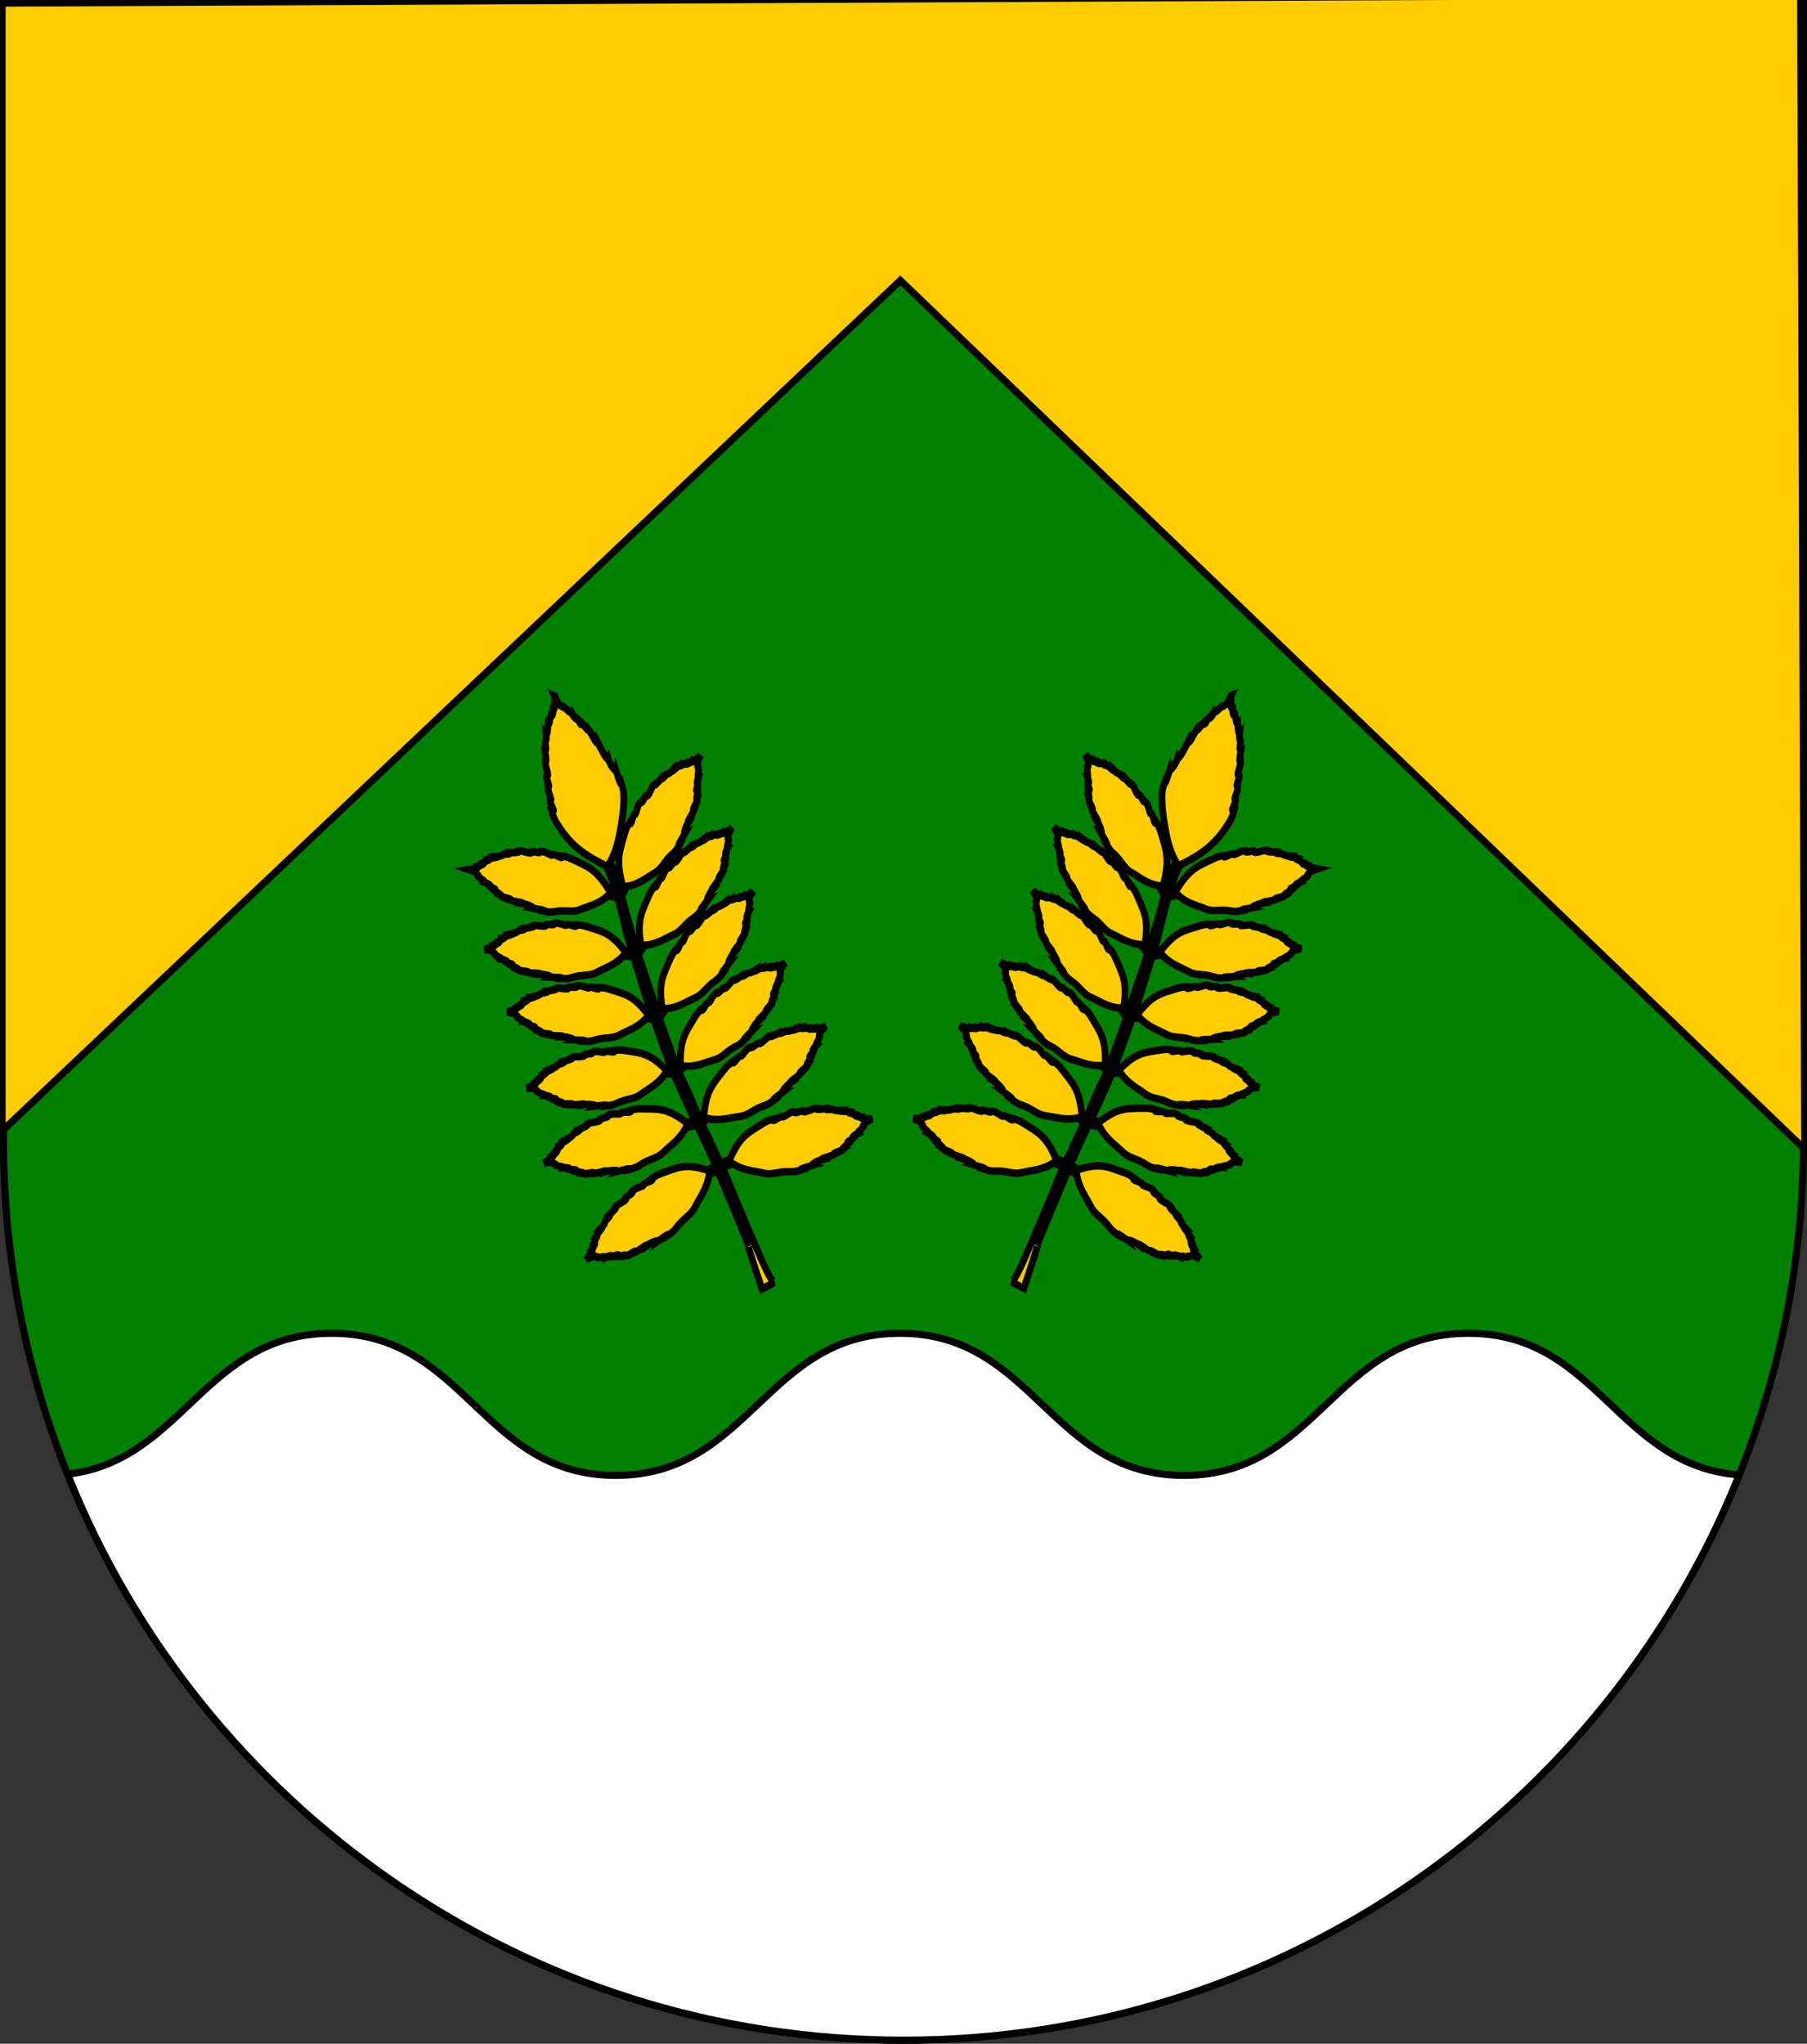 <?xml version="1.0" encoding="UTF-8" standalone="no"?>
<!-- Created with Inkscape (http://www.inkscape.org/) -->

<svg
   xmlns:dc="http://purl.org/dc/elements/1.1/"
   xmlns:cc="http://creativecommons.org/ns#"
   xmlns:rdf="http://www.w3.org/1999/02/22-rdf-syntax-ns#"
   xmlns:svg="http://www.w3.org/2000/svg"
   xmlns="http://www.w3.org/2000/svg"
   xmlns:sodipodi="http://sodipodi.sourceforge.net/DTD/sodipodi-0.dtd"
   xmlns:inkscape="http://www.inkscape.org/namespaces/inkscape"
   width="763"
   height="863"
   id="svg2"
   version="1.1"
   inkscape:version="0.48.0 r9654"
   sodipodi:docname="Wappen_Junkertum_Jendrafels.svg">
  <rect width="100%" height="100%" fill="#333333" stroke="none"/>
  <defs
     id="defs4">
    <inkscape:perspective
       sodipodi:type="inkscape:persp3d"
       inkscape:vp_x="0 : 526.18109 : 1"
       inkscape:vp_y="0 : 1000 : 0"
       inkscape:vp_z="744.09448 : 526.18109 : 1"
       inkscape:persp3d-origin="372.04724 : 350.78739 : 1"
       id="perspective10" />
    <inkscape:perspective
       id="perspective2828"
       inkscape:persp3d-origin="0.5 : 0.33333333 : 1"
       inkscape:vp_z="1 : 0.5 : 1"
       inkscape:vp_y="0 : 1000 : 0"
       inkscape:vp_x="0 : 0.5 : 1"
       sodipodi:type="inkscape:persp3d" />
    <inkscape:perspective
       id="perspective2828-7"
       inkscape:persp3d-origin="0.5 : 0.33333333 : 1"
       inkscape:vp_z="1 : 0.5 : 1"
       inkscape:vp_y="0 : 1000 : 0"
       inkscape:vp_x="0 : 0.5 : 1"
       sodipodi:type="inkscape:persp3d" />
    <inkscape:perspective
       id="perspective3640"
       inkscape:persp3d-origin="0.5 : 0.33333333 : 1"
       inkscape:vp_z="1 : 0.5 : 1"
       inkscape:vp_y="0 : 1000 : 0"
       inkscape:vp_x="0 : 0.5 : 1"
       sodipodi:type="inkscape:persp3d" />
    <inkscape:perspective
       id="perspective3670"
       inkscape:persp3d-origin="0.5 : 0.33333333 : 1"
       inkscape:vp_z="1 : 0.5 : 1"
       inkscape:vp_y="0 : 1000 : 0"
       inkscape:vp_x="0 : 0.5 : 1"
       sodipodi:type="inkscape:persp3d" />
    <inkscape:perspective
       id="perspective3693"
       inkscape:persp3d-origin="0.5 : 0.33333333 : 1"
       inkscape:vp_z="1 : 0.5 : 1"
       inkscape:vp_y="0 : 1000 : 0"
       inkscape:vp_x="0 : 0.5 : 1"
       sodipodi:type="inkscape:persp3d" />
    <inkscape:perspective
       id="perspective3720"
       inkscape:persp3d-origin="0.5 : 0.33333333 : 1"
       inkscape:vp_z="1 : 0.5 : 1"
       inkscape:vp_y="0 : 1000 : 0"
       inkscape:vp_x="0 : 0.5 : 1"
       sodipodi:type="inkscape:persp3d" />
    <inkscape:perspective
       id="perspective3747"
       inkscape:persp3d-origin="0.5 : 0.33333333 : 1"
       inkscape:vp_z="1 : 0.5 : 1"
       inkscape:vp_y="0 : 1000 : 0"
       inkscape:vp_x="0 : 0.5 : 1"
       sodipodi:type="inkscape:persp3d" />
    <inkscape:perspective
       id="perspective3763"
       inkscape:persp3d-origin="0.5 : 0.33333333 : 1"
       inkscape:vp_z="1 : 0.5 : 1"
       inkscape:vp_y="0 : 1000 : 0"
       inkscape:vp_x="0 : 0.5 : 1"
       sodipodi:type="inkscape:persp3d" />
    <inkscape:perspective
       id="perspective3792"
       inkscape:persp3d-origin="0.5 : 0.33333333 : 1"
       inkscape:vp_z="1 : 0.5 : 1"
       inkscape:vp_y="0 : 1000 : 0"
       inkscape:vp_x="0 : 0.5 : 1"
       sodipodi:type="inkscape:persp3d" />
    <inkscape:perspective
       id="perspective3814"
       inkscape:persp3d-origin="0.5 : 0.33333333 : 1"
       inkscape:vp_z="1 : 0.5 : 1"
       inkscape:vp_y="0 : 1000 : 0"
       inkscape:vp_x="0 : 0.5 : 1"
       sodipodi:type="inkscape:persp3d" />
    <inkscape:perspective
       id="perspective3841"
       inkscape:persp3d-origin="0.5 : 0.33333333 : 1"
       inkscape:vp_z="1 : 0.5 : 1"
       inkscape:vp_y="0 : 1000 : 0"
       inkscape:vp_x="0 : 0.5 : 1"
       sodipodi:type="inkscape:persp3d" />
    <inkscape:perspective
       id="perspective3841-5"
       inkscape:persp3d-origin="0.5 : 0.33333333 : 1"
       inkscape:vp_z="1 : 0.5 : 1"
       inkscape:vp_y="0 : 1000 : 0"
       inkscape:vp_x="0 : 0.5 : 1"
       sodipodi:type="inkscape:persp3d" />
    <inkscape:perspective
       id="perspective3872"
       inkscape:persp3d-origin="0.5 : 0.33333333 : 1"
       inkscape:vp_z="1 : 0.5 : 1"
       inkscape:vp_y="0 : 1000 : 0"
       inkscape:vp_x="0 : 0.5 : 1"
       sodipodi:type="inkscape:persp3d" />
    <inkscape:perspective
       id="perspective3898"
       inkscape:persp3d-origin="0.5 : 0.33333333 : 1"
       inkscape:vp_z="1 : 0.5 : 1"
       inkscape:vp_y="0 : 1000 : 0"
       inkscape:vp_x="0 : 0.5 : 1"
       sodipodi:type="inkscape:persp3d" />
    <inkscape:perspective
       id="perspective3920"
       inkscape:persp3d-origin="0.5 : 0.33333333 : 1"
       inkscape:vp_z="1 : 0.5 : 1"
       inkscape:vp_y="0 : 1000 : 0"
       inkscape:vp_x="0 : 0.5 : 1"
       sodipodi:type="inkscape:persp3d" />
    <inkscape:perspective
       id="perspective2860"
       inkscape:persp3d-origin="0.5 : 0.33333333 : 1"
       inkscape:vp_z="1 : 0.5 : 1"
       inkscape:vp_y="0 : 1000 : 0"
       inkscape:vp_x="0 : 0.5 : 1"
       sodipodi:type="inkscape:persp3d" />
    <inkscape:perspective
       id="perspective3672"
       inkscape:persp3d-origin="0.5 : 0.33333333 : 1"
       inkscape:vp_z="1 : 0.5 : 1"
       inkscape:vp_y="0 : 1000 : 0"
       inkscape:vp_x="0 : 0.5 : 1"
       sodipodi:type="inkscape:persp3d" />
    <inkscape:perspective
       id="perspective3695"
       inkscape:persp3d-origin="0.5 : 0.33333333 : 1"
       inkscape:vp_z="1 : 0.5 : 1"
       inkscape:vp_y="0 : 1000 : 0"
       inkscape:vp_x="0 : 0.5 : 1"
       sodipodi:type="inkscape:persp3d" />
    <inkscape:perspective
       id="perspective2862"
       inkscape:persp3d-origin="0.5 : 0.33333333 : 1"
       inkscape:vp_z="1 : 0.5 : 1"
       inkscape:vp_y="0 : 1000 : 0"
       inkscape:vp_x="0 : 0.5 : 1"
       sodipodi:type="inkscape:persp3d" />
    <inkscape:perspective
       id="perspective2853"
       inkscape:persp3d-origin="0.5 : 0.33333333 : 1"
       inkscape:vp_z="1 : 0.5 : 1"
       inkscape:vp_y="0 : 1000 : 0"
       inkscape:vp_x="0 : 0.5 : 1"
       sodipodi:type="inkscape:persp3d" />
    <inkscape:perspective
       id="perspective2854"
       inkscape:persp3d-origin="0.5 : 0.33333333 : 1"
       inkscape:vp_z="1 : 0.5 : 1"
       inkscape:vp_y="0 : 1000 : 0"
       inkscape:vp_x="0 : 0.5 : 1"
       sodipodi:type="inkscape:persp3d" />
    <inkscape:perspective
       id="perspective2859"
       inkscape:persp3d-origin="0.5 : 0.33333333 : 1"
       inkscape:vp_z="1 : 0.5 : 1"
       inkscape:vp_y="0 : 1000 : 0"
       inkscape:vp_x="0 : 0.5 : 1"
       sodipodi:type="inkscape:persp3d" />
    <inkscape:perspective
       id="perspective2850"
       inkscape:persp3d-origin="0.5 : 0.33333333 : 1"
       inkscape:vp_z="1 : 0.5 : 1"
       inkscape:vp_y="0 : 1000 : 0"
       inkscape:vp_x="0 : 0.5 : 1"
       sodipodi:type="inkscape:persp3d" />
    <inkscape:perspective
       id="perspective2850-7"
       inkscape:persp3d-origin="0.5 : 0.33333333 : 1"
       inkscape:vp_z="1 : 0.5 : 1"
       inkscape:vp_y="0 : 1000 : 0"
       inkscape:vp_x="0 : 0.5 : 1"
       sodipodi:type="inkscape:persp3d" />
    <inkscape:perspective
       id="perspective2850-0"
       inkscape:persp3d-origin="0.5 : 0.33333333 : 1"
       inkscape:vp_z="1 : 0.5 : 1"
       inkscape:vp_y="0 : 1000 : 0"
       inkscape:vp_x="0 : 0.5 : 1"
       sodipodi:type="inkscape:persp3d" />
    <inkscape:perspective
       id="perspective2894"
       inkscape:persp3d-origin="0.5 : 0.33333333 : 1"
       inkscape:vp_z="1 : 0.5 : 1"
       inkscape:vp_y="0 : 1000 : 0"
       inkscape:vp_x="0 : 0.5 : 1"
       sodipodi:type="inkscape:persp3d" />
    <inkscape:perspective
       id="perspective2851"
       inkscape:persp3d-origin="0.5 : 0.33333333 : 1"
       inkscape:vp_z="1 : 0.5 : 1"
       inkscape:vp_y="0 : 1000 : 0"
       inkscape:vp_x="0 : 0.5 : 1"
       sodipodi:type="inkscape:persp3d" />
    <inkscape:perspective
       id="perspective2876"
       inkscape:persp3d-origin="0.5 : 0.33333333 : 1"
       inkscape:vp_z="1 : 0.5 : 1"
       inkscape:vp_y="0 : 1000 : 0"
       inkscape:vp_x="0 : 0.5 : 1"
       sodipodi:type="inkscape:persp3d" />
    <inkscape:perspective
       id="perspective2899"
       inkscape:persp3d-origin="0.5 : 0.33333333 : 1"
       inkscape:vp_z="1 : 0.5 : 1"
       inkscape:vp_y="0 : 1000 : 0"
       inkscape:vp_x="0 : 0.5 : 1"
       sodipodi:type="inkscape:persp3d" />
    <inkscape:perspective
       id="perspective2922"
       inkscape:persp3d-origin="0.5 : 0.33333333 : 1"
       inkscape:vp_z="1 : 0.5 : 1"
       inkscape:vp_y="0 : 1000 : 0"
       inkscape:vp_x="0 : 0.5 : 1"
       sodipodi:type="inkscape:persp3d" />
    <inkscape:perspective
       id="perspective2857"
       inkscape:persp3d-origin="0.5 : 0.33333333 : 1"
       inkscape:vp_z="1 : 0.5 : 1"
       inkscape:vp_y="0 : 1000 : 0"
       inkscape:vp_x="0 : 0.5 : 1"
       sodipodi:type="inkscape:persp3d" />
    <inkscape:perspective
       id="perspective3996"
       inkscape:persp3d-origin="0.5 : 0.33333333 : 1"
       inkscape:vp_z="1 : 0.5 : 1"
       inkscape:vp_y="0 : 1000 : 0"
       inkscape:vp_x="0 : 0.5 : 1"
       sodipodi:type="inkscape:persp3d" />
    <inkscape:perspective
       id="perspective3706"
       inkscape:persp3d-origin="0.5 : 0.33333333 : 1"
       inkscape:vp_z="1 : 0.5 : 1"
       inkscape:vp_y="0 : 1000 : 0"
       inkscape:vp_x="0 : 0.5 : 1"
       sodipodi:type="inkscape:persp3d" />
    <inkscape:perspective
       id="perspective3045"
       inkscape:persp3d-origin="0.5 : 0.33333333 : 1"
       inkscape:vp_z="1 : 0.5 : 1"
       inkscape:vp_y="0 : 1000 : 0"
       inkscape:vp_x="0 : 0.5 : 1"
       sodipodi:type="inkscape:persp3d" />
    <inkscape:perspective
       id="perspective3045-7"
       inkscape:persp3d-origin="0.5 : 0.33333333 : 1"
       inkscape:vp_z="1 : 0.5 : 1"
       inkscape:vp_y="0 : 1000 : 0"
       inkscape:vp_x="0 : 0.5 : 1"
       sodipodi:type="inkscape:persp3d" />
    <inkscape:perspective
       id="perspective3747-0"
       inkscape:persp3d-origin="0.5 : 0.33333333 : 1"
       inkscape:vp_z="1 : 0.5 : 1"
       inkscape:vp_y="0 : 1000 : 0"
       inkscape:vp_x="0 : 0.5 : 1"
       sodipodi:type="inkscape:persp3d" />
    <inkscape:perspective
       id="perspective3747-4"
       inkscape:persp3d-origin="0.5 : 0.33333333 : 1"
       inkscape:vp_z="1 : 0.5 : 1"
       inkscape:vp_y="0 : 1000 : 0"
       inkscape:vp_x="0 : 0.5 : 1"
       sodipodi:type="inkscape:persp3d" />
  </defs>
  <sodipodi:namedview
     id="base"
     pagecolor="#ffffff"
     bordercolor="#666666"
     borderopacity="1.0"
     inkscape:pageopacity="0.0"
     inkscape:pageshadow="2"
     inkscape:zoom="0.40999212"
     inkscape:cx="413.61962"
     inkscape:cy="519.83446"
     inkscape:document-units="px"
     inkscape:current-layer="layer1"
     showgrid="false"
     inkscape:window-width="1366"
     inkscape:window-height="706"
     inkscape:window-x="-8"
     inkscape:window-y="-8"
     inkscape:window-maximized="1">
    <inkscape:grid
       type="xygrid"
       id="grid2816"
       empspacing="5"
       visible="true"
       enabled="true"
       snapvisiblegridlinesonly="true" />
  </sodipodi:namedview>
  <g
     inkscape:label="Ebene 1"
     inkscape:groupmode="layer"
     id="layer1"
     transform="translate(-1.644,-192.036)">
    <path
       style="fill:#008000;fill-opacity:1;stroke:#000000;stroke-width:3;stroke-miterlimit:4;stroke-opacity:1;stroke-dasharray:none"
       d="m 3.144,193.536 0,480 c 0,209.868 170.132,380 380,380 209.868,0 380,-170.132 380,-380 l 0,-480 -760,0 z"
       id="path2850" />
    <rect
       style="fill:#000000;fill-opacity:1;fill-rule:nonzero;stroke:none"
       id="rect39288"
       width="760"
       height="113.782"
       x="1.644"
       y="195.036" />
    <path
       style="fill:#000000;stroke:#000000;stroke-width:3;stroke-linecap:butt;stroke-linejoin:miter;stroke-miterlimit:4;stroke-opacity:1;stroke-dasharray:none"
       d="m 3.144,307.669 0,289.675 c 0,24.451 2.421,52.238 0.073,71.511 L 381.644,308.575 762.991,673.385 c -1.022,-24.423 0.152,-50.871 0.152,-76.041 l 0,-289.675 z"
       id="path2924"
       inkscape:connector-curvature="0"
       sodipodi:nodetypes="cscccscc" />
    <path
       style="fill:#ffffff;stroke:#000000;stroke-width:3;stroke-linecap:butt;stroke-linejoin:miter;stroke-miterlimit:4;stroke-opacity:1;stroke-dasharray:none;fill-opacity:1"
       d="M 140 563 C 86.412 563 77.418 616.826 28.531 622.5 C 84.529 762.552 221.455 861.5 381.5 861.5 C 541.44 861.5 678.308 762.688 734.375 622.781 C 682.914 618.952 674.633 563 620 563 C 563.431 563 556.569 623 500 623 C 443.431 623 436.569 563 380 563 C 323.431 563 316.569 623 260 623 C 203.431 623 196.569 563 140 563 z "
       transform="translate(1.644,192.036)"
       id="path3130-4-4" />
    <path
       style="fill:#ffcc00;fill-opacity:1;stroke:#000000;stroke-width:3;stroke-linecap:butt;stroke-linejoin:miter;stroke-miterlimit:4;stroke-opacity:1;stroke-dasharray:none"
       d="M 0.862,477.594 380.162,118.406 762.049,485.329 760.325,-2.197 0.862,1.322 z"
       id="path6884"
       inkscape:connector-curvature="0"
       transform="translate(1.644,192.036)"
       sodipodi:nodetypes="cccccc" />
    <path
       inkscape:connector-curvature="0"
       style="fill:#ffcc00;fill-opacity:1;stroke:#000000;stroke-width:3;stroke-miterlimit:4;stroke-opacity:1;stroke-dasharray:none"
       d="m 1048.69,243.29 0,480 c 0,209.868 170.132,380 380,380 209.868,0 380,-170.132 380,-380 l 0,-480 -760,0 z"
       id="path2850-0" />
    <g
       style="fill:#ffcc00;fill-opacity:1;stroke:#000000;stroke-width:3.092;stroke-miterlimit:4;stroke-opacity:1;stroke-dasharray:none"
       id="layer7"
       transform="matrix(0.922,-0.028,0.025,1.02,297.925,460.895)">
      <path
         inkscape:connector-curvature="0"
         style="fill:#ffcc00;fill-opacity:1;fill-rule:evenodd;stroke:#000000;stroke-width:3.092;stroke-linecap:butt;stroke-linejoin:miter;stroke-miterlimit:4;stroke-opacity:1;stroke-dasharray:none"
         d="m -67.948,22.697 c -0.018,1.982 0.09,5.971 -0.806,5.591 -0.029,1.338 -0.568,3.31 -1.305,2.709 -0.508,1.475 -0.529,3.814 -1.221,3.217 -0.222,2.029 -0.473,4.7 -0.992,4.141 0.111,1.441 -0.009,2.974 -0.362,2.694 -0.436,1.316 0.654,4.407 -0.412,4.071 0.489,3.522 0.729,5.057 -0.072,4.78 -0.158,1.132 2.251,6.538 0.528,5.856 -0.365,1.133 1.913,4.638 0.561,4.519 -0.149,2.555 2.098,5.631 0.853,5.587 -0.114,1.775 2.731,5.02 0.561,4.519 0.467,1.812 1.32,3.622 2.259,5.076 4.797,7.424 10.228,12.613 21.709,17.941 0,0 1.686,2.058 4.102,9.815 0.151,0.485 0.309,1.027 0.462,1.541 l -3.004,-0.834 c -5.958,-9.377 -9.683,-10.21 -16.727,-13.544 -1.379,-0.653 -3.061,-1.189 -4.701,-1.391 0.682,1.829 -2.815,-1.05 -4.358,-0.752 0.178,1.077 -3.295,-1.811 -5.517,-1.395 0.255,1.161 -3.071,-0.419 -4.022,0.026 0.79,1.42 -4.56,-0.837 -5.535,-0.573 0.332,0.665 -1.057,0.671 -4.197,0.641 0.413,0.888 -2.385,0.264 -3.489,0.791 0.285,0.275 -1.066,0.558 -2.34,0.624 0.549,0.388 -1.962,0.395 -3.715,0.816 0.601,0.534 -1.461,0.841 -2.696,1.449 0.61,0.573 -1.062,1.252 -2.231,1.427 0.434,0.736 -3.078,1.097 -4.812,1.336 1.219,0.42 4.102,1.283 3.458,1.495 0.484,0.543 1.333,1.099 1.133,1.604 1.416,1.369 2.837,1.708 2.46,2.245 1.66,0.563 3.331,1.63 2.752,2.057 0.768,0.687 3.154,0.797 2.08,1.757 1.184,0.874 3.436,1.894 2.703,2.179 1.74,1.056 5.464,1.303 4.06,1.79 2.775,1.044 6.388,1.044 5.686,1.63 2.058,0.312 5.612,1.754 4.774,2.107 1.809,0.375 5.944,0.87 5.348,1.396 1.993,0.404 3.229,0.5 4.978,0.225 4.297,-0.676 7.647,0.747 11.031,-0.434 4.301,-1.501 8.869,-2.025 13.029,-5.463 l 4.495,1.069 c 2.065,7.368 4.069,16.12 4.45,17.374 0.124,0.408 1.059,3.486 1.555,5.094 l -3.319,-0.466 c -6.495,-8.035 -10.218,-8.372 -17.38,-10.662 -1.403,-0.448 -3.107,-0.767 -4.737,-0.765 0.794,1.623 -2.819,-0.646 -4.319,-0.191 0.247,0.981 -3.369,-1.285 -5.531,-0.642 0.329,1.051 -3.055,-0.046 -3.963,0.477 0.873,1.23 -4.561,-0.231 -5.504,0.127 0.372,0.58 -0.967,0.694 -4.064,1.028 0.466,0.779 -2.373,0.555 -3.426,1.172 0.299,0.223 -0.989,0.647 -2.241,0.854 0.567,0.297 -1.924,0.592 -3.623,1.186 0.628,0.428 -1.375,0.92 -2.551,1.627 0.639,0.463 -0.959,1.279 -2.099,1.576 0.476,0.634 -2.949,1.387 -4.642,1.808 1.23,0.25 4.135,0.725 3.515,0.997 0.513,0.449 1.365,0.879 1.202,1.372 1.486,1.11 2.906,1.25 2.57,1.793 1.673,0.332 3.375,1.153 2.833,1.617 0.802,0.551 3.181,0.358 2.186,1.374 1.224,0.676 3.517,1.377 2.813,1.727 1.785,0.782 5.488,0.567 4.137,1.182 2.804,0.652 6.353,0.252 5.7,0.878 2.049,0.053 5.644,0.976 4.841,1.401 1.807,0.141 5.911,0.156 5.358,0.713 1.99,0.146 3.209,0.064 4.914,-0.393 4.189,-1.123 7.578,-0.188 10.834,-1.676 4.138,-1.89 8.632,-2.927 12.503,-6.604 l 4.625,0.506 c 2.266,7.341 5.51,17.865 6.049,19.43 0.237,0.688 1.131,3.163 1.628,4.556 l -1.981,-0.271 c -6.495,-8.035 -10.218,-8.372 -17.38,-10.662 -1.403,-0.448 -3.094,-0.738 -4.724,-0.737 0.794,1.623 -2.819,-0.646 -4.319,-0.191 0.247,0.981 -3.381,-1.314 -5.543,-0.671 0.329,1.051 -3.055,-0.046 -3.963,0.477 0.873,1.23 -4.561,-0.231 -5.504,0.127 0.372,0.58 -0.984,0.734 -4.08,1.068 0.466,0.779 -2.356,0.515 -3.409,1.131 0.299,0.223 -0.989,0.647 -2.241,0.854 0.567,0.297 -1.924,0.592 -3.623,1.186 0.628,0.428 -1.362,0.948 -2.539,1.656 0.639,0.463 -1,1.262 -2.14,1.559 0.476,0.634 -2.92,1.375 -4.613,1.797 1.23,0.25 4.106,0.737 3.486,1.009 0.513,0.449 1.394,0.867 1.231,1.36 1.486,1.11 2.906,1.25 2.57,1.793 1.673,0.332 3.375,1.153 2.833,1.617 0.802,0.551 3.181,0.358 2.186,1.374 1.224,0.676 3.517,1.377 2.813,1.727 1.785,0.782 5.488,0.567 4.137,1.182 2.804,0.652 6.353,0.252 5.7,0.878 2.049,0.053 5.628,1.016 4.825,1.442 1.807,0.141 5.927,0.115 5.374,0.673 1.99,0.146 3.209,0.064 4.914,-0.393 4.189,-1.123 7.578,-0.188 10.834,-1.676 4.138,-1.89 8.616,-2.887 12.486,-6.563 l 3.438,0.35 c 2.658,7.406 6.42,17.742 6.859,18.792 0.274,0.655 0.559,1.37 0.854,2.058 l -2.783,-0.009 c -7.506,-7.115 -11.235,-6.964 -18.625,-8.284 -1.447,-0.258 -3.148,-0.33 -4.759,-0.111 1.004,1.506 -2.888,-0.27 -4.309,0.382 0.377,0.941 -3.536,-0.834 -5.586,0.093 0.467,1 -3.011,0.362 -3.838,1.002 1.029,1.105 -4.519,0.351 -5.403,0.832 0.446,0.527 -0.869,0.854 -3.885,1.599 0.566,0.711 -2.282,0.851 -3.239,1.604 0.326,0.182 -0.866,0.786 -2.075,1.159 0.6,0.22 -1.825,0.831 -3.424,1.647 0.679,0.341 -1.236,1.107 -2.303,1.966 0.694,0.374 -0.789,1.41 -1.876,1.858 0.557,0.567 -2.735,1.757 -4.352,2.402 1.249,0.085 4.189,0.163 3.612,0.516 0.568,0.378 1.49,0.679 1.395,1.19 1.619,0.904 3.017,0.86 2.758,1.444 1.699,0.107 3.511,0.694 3.038,1.227 0.868,0.44 3.188,-0.035 2.342,1.106 1.302,0.509 3.654,0.867 3.005,1.308 1.87,0.539 5.491,-0.159 4.238,0.631 2.86,0.274 6.304,-0.595 5.743,0.114 2.033,-0.22 5.712,0.24 4.975,0.769 1.806,-0.101 5.884,-0.65 5.413,-0.022 1.987,-0.12 3.185,-0.347 4.809,-1.029 3.99,-1.674 7.462,-1.213 10.48,-3.125 3.836,-2.43 8.139,-4.046 11.469,-8.214 l 4.026,-0.096 c 3.455,7.877 7.701,16.691 8.429,18.112 0.168,0.328 0.551,1.118 0.808,1.636 l -4.049,0.513 c -8.785,-6.426 -12.644,-5.767 -20.516,-6.148 -1.542,-0.075 -3.345,0.081 -4.992,0.527 1.251,1.439 -3.024,0.128 -4.414,1.002 0.521,0.934 -3.775,-0.428 -5.781,0.818 0.623,0.982 -3.084,0.805 -3.857,1.587 1.223,1.016 -4.691,0.98 -5.544,1.603 0.536,0.49 -0.797,1.002 -3.834,2.188 0.687,0.667 -2.221,1.213 -3.114,2.13 0.364,0.146 -0.83,0.93 -2.037,1.483 0.655,0.149 -1.775,1.115 -3.328,2.184 0.753,0.265 -1.107,1.315 -2.1,2.357 0.773,0.298 -0.657,1.589 -1.726,2.203 0.657,0.517 -2.586,2.219 -4.181,3.112 1.312,-0.08 4.372,-0.39 3.82,0.057 0.643,0.319 1.642,0.52 1.613,1.067 1.809,0.727 3.276,0.459 3.087,1.105 1.783,-0.117 3.715,0.262 3.296,0.883 0.963,0.343 3.349,-0.488 2.625,0.82 1.424,0.356 3.919,0.433 3.305,0.981 2.02,0.31 5.675,-0.905 4.479,0.091 3.014,-0.1 6.499,-1.492 6.012,-0.676 2.086,-0.505 5.972,-0.518 5.278,0.135 1.865,-0.35 6.042,-1.479 5.638,-0.759 2.052,-0.394 3.252,-0.791 4.848,-1.724 3.923,-2.29 7.604,-2.28 10.483,-4.687 3.659,-3.059 7.921,-5.309 10.816,-10.117 l 5.135,-0.824 c 2.56,5.247 6.601,13.734 7.326,15.478 0.118,0.285 0.459,1.056 0.609,1.412 l -3.629,1.799 c -10.359,-3.279 -13.774,-1.422 -21.297,0.756 -1.473,0.427 -3.103,1.169 -4.505,2.125 1.646,0.966 -2.837,1.088 -3.858,2.368 0.795,0.72 -3.675,0.83 -5.154,2.664 0.907,0.734 -2.649,1.75 -3.12,2.743 1.482,0.573 -4.059,2.474 -4.658,3.342 0.664,0.294 -0.417,1.181 -2.884,3.29 0.864,0.413 -1.711,1.869 -2.251,3.03 0.39,0.021 -0.456,1.157 -1.41,2.073 0.664,-0.07 -1.288,1.64 -2.399,3.159 0.794,0.009 -0.654,1.609 -1.247,2.922 0.824,0.034 -0.089,1.711 -0.893,2.641 0.786,0.28 -1.707,2.957 -2.914,4.321 1.207,-0.5 3.996,-1.788 3.623,-1.186 0.709,0.096 1.719,-0.044 1.87,0.486 1.938,0.108 3.223,-0.59 3.257,0.085 1.637,-0.687 3.578,-0.967 3.387,-0.24 1.017,0.015 2.97,-1.545 2.717,-0.066 1.455,-0.121 3.835,-0.845 3.437,-0.125 2,-0.357 5.05,-2.71 4.252,-1.377 2.8,-1.068 5.621,-3.508 5.43,-2.574 1.795,-1.154 5.448,-2.432 5.009,-1.586 1.639,-0.935 5.151,-3.351 5.006,-2.535 1.8,-1.038 2.808,-1.806 4.004,-3.208 2.938,-3.445 6.422,-4.624 8.341,-7.843 2.439,-4.092 5.69,-7.619 6.839,-13.129 l 3.855,-2.061 c 3.924,9.205 13.162,30.418 13.431,31.662 -0.017,-0.022 -0.039,-0.029 -0.066,-0.074 -1.061,-1.779 5.77,18.154 5.77,18.154 l 5.665,-2.501 c -0.248,0.026 -1.561,-0.565 -6.599,-11.909 C 3.883,221.335 7.226,227.595 3.538,219.774 l 4.718,-1.398 c 4.842,3.045 9.698,3.236 14.401,4.389 3.701,0.907 6.968,-0.693 11.546,-0.34 1.863,0.143 3.131,-0.025 5.148,-0.558 -0.699,-0.468 3.553,-1.248 5.383,-1.74 -0.926,-0.284 2.562,-1.944 4.661,-2.393 -0.818,-0.519 2.941,-0.787 5.679,-1.998 -1.535,-0.374 2.321,-0.862 3.979,-2.01 -0.806,-0.225 1.387,-1.382 2.492,-2.315 -1.261,-0.856 1.218,-1.119 1.917,-1.841 -0.666,-0.374 0.894,-1.535 2.541,-2.199 -0.472,-0.495 0.966,-0.918 2.24,-2.347 -0.283,-0.476 0.525,-1.085 0.95,-1.646 -0.702,-0.16 2.19,-1.21 3.399,-1.704 -1.843,-0.109 -5.575,-0.224 -5.231,-0.969 -1.244,-0.087 -3.111,-0.62 -2.56,-1.22 -1.377,-0.503 -3.532,-0.619 -2.984,-1.181 -1.889,-0.285 -4.506,-0.114 -3.991,-0.529 -1.338,0.027 -2.79,-0.163 -2.533,-0.451 -1.228,-0.433 -4.064,0.337 -3.764,-0.555 -3.269,0.251 -4.704,0.399 -4.455,-0.271 -1.054,-0.188 -6.318,2.357 -5.703,0.922 -1.057,-0.365 -4.285,1.411 -4.19,0.265 -2.377,-0.247 -5.579,2.8 -5.552,1.742 -1.651,-0.18 -4.843,2.856 -4.402,1.031 -1.68,0.312 -3.363,0.933 -4.704,1.664 -6.851,3.737 -10.626,4.838 -15.455,14.368 l -3.969,1.328 0.024,1.076 c -0.412,-0.868 -0.5,-1.062 -1.094,-2.298 -7.259,-15.12 -6.08,-12.201 -7.411,-15.205 l 2.756,-2.017 c 5.547,1.334 10.185,-0.044 14.983,-0.465 3.775,-0.332 6.338,-2.911 10.757,-4.053 1.798,-0.465 2.927,-1.026 4.649,-2.185 -0.81,-0.22 2.934,-2.351 4.493,-3.41 -0.963,0.029 1.76,-2.678 3.586,-3.783 -0.939,-0.23 2.516,-1.694 4.694,-3.73 -1.565,0.14 1.878,-1.565 3.061,-3.194 -0.831,0.046 0.854,-1.751 1.588,-2.995 -1.465,-0.407 0.782,-1.483 1.203,-2.395 -0.748,-0.141 0.352,-1.768 1.683,-2.932 -0.605,-0.319 0.615,-1.157 1.345,-2.929 -0.421,-0.362 0.129,-1.2 0.344,-1.872 -0.713,0.074 1.651,-1.849 2.626,-2.709 -1.768,0.491 -5.281,1.569 -5.201,0.749 -1.198,0.318 -3.143,0.416 -2.821,-0.332 -1.458,-0.034 -3.526,0.533 -3.195,-0.178 -1.868,0.339 -4.302,1.374 -3.954,0.813 -1.249,0.457 -2.628,0.733 -2.481,0.376 -1.296,-0.016 -3.755,1.647 -3.765,0.701 -2.99,1.294 -4.268,1.856 -4.253,1.139 -1.052,0.162 -5.155,4.32 -5.047,2.755 -1.113,-0.006 -3.571,2.708 -3.857,1.587 -2.315,0.532 -4.316,4.485 -4.637,3.469 -1.611,0.361 -3.635,4.264 -3.817,2.385 -1.477,0.839 -2.851,1.991 -3.872,3.12 -5.217,5.767 -8.395,8.004 -9.819,18.631 l -1.939,1.476 c -0.308,-0.702 -0.39,-0.92 -0.883,-2.046 -7.63,-17.427 -6.767,-14.017 -8.155,-17.478 l 2.627,-2.472 c 5.381,0.584 9.571,-1.295 14.031,-2.279 3.509,-0.774 5.583,-3.552 9.597,-5.17 1.634,-0.659 2.649,-1.309 4.125,-2.614 -0.789,-0.109 2.433,-2.565 3.768,-3.756 -0.902,0.145 1.358,-2.759 2.939,-4.026 -0.911,-0.103 2.131,-1.904 3.927,-4.093 -1.454,0.323 1.586,-1.72 2.497,-3.403 -0.776,0.145 0.603,-1.749 1.139,-3.014 -1.428,-0.206 0.541,-1.495 0.824,-2.409 -0.721,-0.042 0.114,-1.718 1.222,-2.98 -0.608,-0.227 0.4,-1.173 0.868,-2.936 -0.441,-0.291 -0.018,-1.145 0.101,-1.806 -0.661,0.157 1.334,-1.952 2.144,-2.884 -1.602,0.68 -4.773,2.149 -4.8,1.364 -1.087,0.447 -2.882,0.76 -2.672,0.014 -1.376,0.146 -3.273,0.95 -3.05,0.237 -1.715,0.548 -3.869,1.787 -3.611,1.214 -1.118,0.585 -2.41,1.036 -2.316,0.681 -1.221,0.143 -3.283,2.024 -3.409,1.131 -2.652,1.588 -3.811,2.278 -3.885,1.599 -0.97,0.281 -4.291,4.686 -4.383,3.195 -1.047,0.13 -3.037,3.019 -3.444,1.994 -2.111,0.785 -3.513,4.748 -3.94,3.827 -1.47,0.538 -2.886,4.498 -3.289,2.745 -1.285,0.973 -2.421,2.212 -3.242,3.404 -4.193,6.086 -6.908,8.586 -6.932,18.8 l -1.58,1.6 c -0.314,-0.83 -0.431,-1.108 -0.942,-2.496 -5.722,-15.536 -6.139,-16.555 -6.642,-18.135 l 0.066,0.074 3.158,-3.912 c 5.398,-0.138 9.284,-2.583 13.56,-4.155 3.364,-1.237 5.045,-4.258 8.794,-6.401 1.526,-0.872 2.437,-1.666 3.72,-3.159 -0.795,-0.003 2.072,-2.853 3.231,-4.214 -0.872,0.264 0.949,-2.921 2.341,-4.391 -0.915,0.019 1.857,-2.182 3.337,-4.597 -1.394,0.515 1.349,-1.923 2.022,-3.716 -0.748,0.248 0.339,-1.844 0.698,-3.172 -1.439,-0.014 0.334,-1.53 0.491,-2.475 -0.719,0.055 -0.103,-1.719 0.822,-3.121 -0.632,-0.145 0.228,-1.223 0.452,-3.036 -0.475,-0.23 -0.166,-1.137 -0.137,-1.81 -0.632,0.244 1.048,-2.118 1.723,-3.152 -1.492,0.889 -4.435,2.757 -4.568,1.981 -1.014,0.589 -2.744,1.176 -2.638,0.407 -1.34,0.329 -3.112,1.356 -2.987,0.618 -1.621,0.773 -3.577,2.308 -3.399,1.704 -1.026,0.73 -2.237,1.334 -2.191,0.97 -1.187,0.305 -2.965,2.462 -3.21,1.592 -2.407,1.931 -3.467,2.77 -3.633,2.106 -0.921,0.409 -3.616,5.215 -3.908,3.746 -1.018,0.269 -2.576,3.4 -3.117,2.436 -1.981,1.062 -2.832,5.2 -3.379,4.342 -1.381,0.731 -2.241,4.839 -2.876,3.152 -1.139,1.138 -2.108,2.522 -2.759,3.816 -3.323,6.604 -5.675,9.442 -4.32,19.592 l -1.976,2.646 c -0.329,-1.035 -0.693,-2.169 -1.583,-4.845 -5.152,-15.482 -6.054,-17.833 -6.622,-19.5 l 3.084,-3.848 c 5.398,-0.138 9.268,-2.542 13.544,-4.114 3.364,-1.237 5.045,-4.258 8.794,-6.401 1.526,-0.872 2.437,-1.667 3.72,-3.159 -0.795,-0.003 2.088,-2.893 3.247,-4.254 -0.872,0.264 0.962,-2.892 2.354,-4.362 -0.915,0.019 1.857,-2.182 3.337,-4.597 -1.394,0.515 1.32,-1.911 1.993,-3.704 -0.748,0.248 0.339,-1.844 0.698,-3.172 -1.439,-0.014 0.363,-1.542 0.519,-2.487 -0.719,0.055 -0.131,-1.708 0.793,-3.109 -0.632,-0.145 0.256,-1.234 0.481,-3.048 -0.475,-0.23 -0.166,-1.137 -0.137,-1.81 -0.632,0.244 1.048,-2.118 1.723,-3.152 -1.492,0.889 -4.435,2.757 -4.568,1.981 -1.014,0.589 -2.757,1.147 -2.65,0.378 -1.34,0.329 -3.099,1.385 -2.974,0.647 -1.621,0.774 -3.577,2.308 -3.399,1.705 -1.026,0.73 -2.237,1.334 -2.191,0.97 -1.187,0.305 -2.978,2.433 -3.223,1.564 -2.407,1.931 -3.455,2.799 -3.62,2.134 -0.921,0.409 -3.645,5.227 -3.936,3.757 -1.018,0.269 -2.548,3.388 -3.088,2.424 -1.981,1.062 -2.845,5.171 -3.391,4.314 -1.381,0.731 -2.27,4.851 -2.905,3.163 -1.139,1.138 -2.096,2.551 -2.746,3.845 -3.323,6.604 -5.675,9.442 -4.32,19.592 l -1.841,2.488 c -0.292,-0.991 -0.645,-2.201 -1.415,-4.847 -4.228,-14.544 -4.398,-15.721 -4.816,-17.359 l 2.388,-3.969 c 5.426,-0.506 9.029,-3.344 13.132,-5.302 3.229,-1.54 4.525,-4.876 8.021,-7.406 1.423,-1.03 2.215,-1.961 3.311,-3.636 -0.802,0.049 1.723,-3.186 2.711,-4.712 -0.845,0.339 0.58,-3.151 1.788,-4.808 -0.92,0.082 1.575,-2.432 2.747,-5.1 -1.337,0.641 1.082,-2.134 1.523,-4.088 -0.721,0.314 0.104,-1.974 0.29,-3.411 -1.453,0.08 0.161,-1.676 0.193,-2.692 -0.717,0.106 -0.361,-1.795 0.385,-3.348 -0.657,-0.112 0.087,-1.342 0.072,-3.287 -0.51,-0.213 -0.325,-1.194 -0.385,-1.912 -0.605,0.302 0.775,-2.316 1.319,-3.461 -1.386,1.046 -4.075,3.236 -4.311,2.419 -0.944,0.694 -2.639,1.4 -2.633,0.574 -1.308,0.439 -2.944,1.654 -2.916,0.861 -1.532,0.931 -3.32,2.692 -3.221,2.038 -0.938,0.845 -2.06,1.58 -2.063,1.188 -1.157,0.404 -2.682,2.807 -3.045,1.898 -2.171,2.215 -3.117,3.17 -3.372,2.473 -0.874,0.496 -2.956,5.812 -3.445,4.268 -0.99,0.354 -2.155,3.782 -2.828,2.792 -1.857,1.262 -2.165,5.705 -2.83,4.829 -1.296,0.87 -1.627,5.324 -2.492,3.57 -0.997,1.287 -1.779,2.837 -2.263,4.257 -2.475,7.25 -4.464,10.435 -1.75,21.147 l -1.155,2.036 c -0.16,-0.526 -0.197,-0.704 -0.449,-1.512 -2.462,-7.876 -3.735,-9.83 -3.735,-9.83 3.289,-5.17 4.412,-10.037 5.486,-15.084 0.845,-3.971 1.415,-6.78 1.557,-11.702 0.058,-2.004 -0.193,-3.373 -0.939,-5.552 -0.509,0.746 -1.685,-3.834 -2.373,-5.81 -0.278,0.993 -2.829,-2.579 -3.481,-4.845 -0.561,0.873 -3.109,-4.063 -4.694,-7.026 -0.348,1.647 -2.239,-3.129 -3.687,-4.93 -0.216,0.865 -1.709,-1.519 -2.869,-2.721 -0.93,1.345 -1.41,-1.345 -2.299,-2.108 -0.4,0.712 -1.847,-0.999 -2.726,-2.781 -0.553,0.501 -1.508,-0.829 -3.263,-2.22 -0.543,0.298 -1.31,-0.546 -1.996,-1.011 -0.147,0.754 -1.545,-2.368 -2.197,-3.677 z"
         id="path24598" />
    </g>
    <g
       style="fill:#ffcc00;fill-opacity:1;stroke:#000000;stroke-width:3.092;stroke-miterlimit:4;stroke-opacity:1;stroke-dasharray:none"
       id="layer7-9"
       transform="matrix(-0.922,-0.028,-0.025,1.02,459.4,460.641)">
      <path
         inkscape:connector-curvature="0"
         style="fill:#ffcc00;fill-opacity:1;fill-rule:evenodd;stroke:#000000;stroke-width:3.092;stroke-linecap:butt;stroke-linejoin:miter;stroke-miterlimit:4;stroke-opacity:1;stroke-dasharray:none"
         d="m -67.948,22.697 c -0.018,1.982 0.09,5.971 -0.806,5.591 -0.029,1.338 -0.568,3.31 -1.305,2.709 -0.508,1.475 -0.529,3.814 -1.221,3.217 -0.222,2.029 -0.473,4.7 -0.992,4.141 0.111,1.441 -0.009,2.974 -0.362,2.694 -0.436,1.316 0.654,4.407 -0.412,4.071 0.489,3.522 0.729,5.057 -0.072,4.78 -0.158,1.132 2.251,6.538 0.528,5.856 -0.365,1.133 1.913,4.638 0.561,4.519 -0.149,2.555 2.098,5.631 0.853,5.587 -0.114,1.775 2.731,5.02 0.561,4.519 0.467,1.812 1.32,3.622 2.259,5.076 4.797,7.424 10.228,12.613 21.709,17.941 0,0 1.686,2.058 4.102,9.815 0.151,0.485 0.309,1.027 0.462,1.541 l -3.004,-0.834 c -5.958,-9.377 -9.683,-10.21 -16.727,-13.544 -1.379,-0.653 -3.061,-1.189 -4.701,-1.391 0.682,1.829 -2.815,-1.05 -4.358,-0.752 0.178,1.077 -3.295,-1.811 -5.517,-1.395 0.255,1.161 -3.071,-0.419 -4.022,0.026 0.79,1.42 -4.56,-0.837 -5.535,-0.573 0.332,0.665 -1.057,0.671 -4.197,0.641 0.413,0.888 -2.385,0.264 -3.489,0.791 0.285,0.275 -1.066,0.558 -2.34,0.624 0.549,0.388 -1.962,0.395 -3.715,0.816 0.601,0.534 -1.461,0.841 -2.696,1.449 0.61,0.573 -1.062,1.252 -2.231,1.427 0.434,0.736 -3.078,1.097 -4.812,1.336 1.219,0.42 4.102,1.283 3.458,1.495 0.484,0.543 1.333,1.099 1.133,1.604 1.416,1.369 2.837,1.708 2.46,2.245 1.66,0.563 3.331,1.63 2.752,2.057 0.768,0.687 3.154,0.797 2.08,1.757 1.184,0.874 3.436,1.894 2.703,2.179 1.74,1.056 5.464,1.303 4.06,1.79 2.775,1.044 6.388,1.044 5.686,1.63 2.058,0.312 5.612,1.754 4.774,2.107 1.809,0.375 5.944,0.87 5.348,1.396 1.993,0.404 3.229,0.5 4.978,0.225 4.297,-0.676 7.647,0.747 11.031,-0.434 4.301,-1.501 8.869,-2.025 13.029,-5.463 l 4.495,1.069 c 2.065,7.368 4.069,16.12 4.45,17.374 0.124,0.408 1.059,3.486 1.555,5.094 l -3.319,-0.466 c -6.495,-8.035 -10.218,-8.372 -17.38,-10.662 -1.403,-0.448 -3.107,-0.767 -4.737,-0.765 0.794,1.623 -2.819,-0.646 -4.319,-0.191 0.247,0.981 -3.369,-1.285 -5.531,-0.642 0.329,1.051 -3.055,-0.046 -3.963,0.477 0.873,1.23 -4.561,-0.231 -5.504,0.127 0.372,0.58 -0.967,0.694 -4.064,1.028 0.466,0.779 -2.373,0.555 -3.426,1.172 0.299,0.223 -0.989,0.647 -2.241,0.854 0.567,0.297 -1.924,0.592 -3.623,1.186 0.628,0.428 -1.375,0.92 -2.551,1.627 0.639,0.463 -0.959,1.279 -2.099,1.576 0.476,0.634 -2.949,1.387 -4.642,1.808 1.23,0.25 4.135,0.725 3.515,0.997 0.513,0.449 1.365,0.879 1.202,1.372 1.486,1.11 2.906,1.25 2.57,1.793 1.673,0.332 3.375,1.153 2.833,1.617 0.802,0.551 3.181,0.358 2.186,1.374 1.224,0.676 3.517,1.377 2.813,1.727 1.785,0.782 5.488,0.567 4.137,1.182 2.804,0.652 6.353,0.252 5.7,0.878 2.049,0.053 5.644,0.976 4.841,1.401 1.807,0.141 5.911,0.156 5.358,0.713 1.99,0.146 3.209,0.064 4.914,-0.393 4.189,-1.123 7.578,-0.188 10.834,-1.676 4.138,-1.89 8.632,-2.927 12.503,-6.604 l 4.625,0.506 c 2.266,7.341 5.51,17.865 6.049,19.43 0.237,0.688 1.131,3.163 1.628,4.556 l -1.981,-0.271 c -6.495,-8.035 -10.218,-8.372 -17.38,-10.662 -1.403,-0.448 -3.094,-0.738 -4.724,-0.737 0.794,1.623 -2.819,-0.646 -4.319,-0.191 0.247,0.981 -3.381,-1.314 -5.543,-0.671 0.329,1.051 -3.055,-0.046 -3.963,0.477 0.873,1.23 -4.561,-0.231 -5.504,0.127 0.372,0.58 -0.984,0.734 -4.08,1.068 0.466,0.779 -2.356,0.515 -3.409,1.131 0.299,0.223 -0.989,0.647 -2.241,0.854 0.567,0.297 -1.924,0.592 -3.623,1.186 0.628,0.428 -1.362,0.948 -2.539,1.656 0.639,0.463 -1,1.262 -2.14,1.559 0.476,0.634 -2.92,1.375 -4.613,1.797 1.23,0.25 4.106,0.737 3.486,1.009 0.513,0.449 1.394,0.867 1.231,1.36 1.486,1.11 2.906,1.25 2.57,1.793 1.673,0.332 3.375,1.153 2.833,1.617 0.802,0.551 3.181,0.358 2.186,1.374 1.224,0.676 3.517,1.377 2.813,1.727 1.785,0.782 5.488,0.567 4.137,1.182 2.804,0.652 6.353,0.252 5.7,0.878 2.049,0.053 5.628,1.016 4.825,1.442 1.807,0.141 5.927,0.115 5.374,0.673 1.99,0.146 3.209,0.064 4.914,-0.393 4.189,-1.123 7.578,-0.188 10.834,-1.676 4.138,-1.89 8.616,-2.887 12.486,-6.563 l 3.438,0.35 c 2.658,7.406 6.42,17.742 6.859,18.792 0.274,0.655 0.559,1.37 0.854,2.058 l -2.783,-0.009 c -7.506,-7.115 -11.235,-6.964 -18.625,-8.284 -1.447,-0.258 -3.148,-0.33 -4.759,-0.111 1.004,1.506 -2.888,-0.27 -4.309,0.382 0.377,0.941 -3.536,-0.834 -5.586,0.093 0.467,1 -3.011,0.362 -3.838,1.002 1.029,1.105 -4.519,0.351 -5.403,0.832 0.446,0.527 -0.869,0.854 -3.885,1.599 0.566,0.711 -2.282,0.851 -3.239,1.604 0.326,0.182 -0.866,0.786 -2.075,1.159 0.6,0.22 -1.825,0.831 -3.424,1.647 0.679,0.341 -1.236,1.107 -2.303,1.966 0.694,0.374 -0.789,1.41 -1.876,1.858 0.557,0.567 -2.735,1.757 -4.352,2.402 1.249,0.085 4.189,0.163 3.612,0.516 0.568,0.378 1.49,0.679 1.395,1.19 1.619,0.904 3.017,0.86 2.758,1.444 1.699,0.107 3.511,0.694 3.038,1.227 0.868,0.44 3.188,-0.035 2.342,1.106 1.302,0.509 3.654,0.867 3.005,1.308 1.87,0.539 5.491,-0.159 4.238,0.631 2.86,0.274 6.304,-0.595 5.743,0.114 2.033,-0.22 5.712,0.24 4.975,0.769 1.806,-0.101 5.884,-0.65 5.413,-0.022 1.987,-0.12 3.185,-0.347 4.809,-1.029 3.99,-1.674 7.462,-1.213 10.48,-3.125 3.836,-2.43 8.139,-4.046 11.469,-8.214 l 4.026,-0.096 c 3.455,7.877 7.701,16.691 8.429,18.112 0.168,0.328 0.551,1.118 0.808,1.636 l -4.049,0.513 c -8.785,-6.426 -12.644,-5.767 -20.516,-6.148 -1.542,-0.075 -3.345,0.081 -4.992,0.527 1.251,1.439 -3.024,0.128 -4.414,1.002 0.521,0.934 -3.775,-0.428 -5.781,0.818 0.623,0.982 -3.084,0.805 -3.857,1.587 1.223,1.016 -4.691,0.98 -5.544,1.603 0.536,0.49 -0.797,1.002 -3.834,2.188 0.687,0.667 -2.221,1.213 -3.114,2.13 0.364,0.146 -0.83,0.93 -2.037,1.483 0.655,0.149 -1.775,1.115 -3.328,2.184 0.753,0.265 -1.107,1.315 -2.1,2.357 0.773,0.298 -0.657,1.589 -1.726,2.203 0.657,0.517 -2.586,2.219 -4.181,3.112 1.312,-0.08 4.372,-0.39 3.82,0.057 0.643,0.319 1.642,0.52 1.613,1.067 1.809,0.727 3.276,0.459 3.087,1.105 1.783,-0.117 3.715,0.262 3.296,0.883 0.963,0.343 3.349,-0.488 2.625,0.82 1.424,0.356 3.919,0.433 3.305,0.981 2.02,0.31 5.675,-0.905 4.479,0.091 3.014,-0.1 6.499,-1.492 6.012,-0.676 2.086,-0.505 5.972,-0.518 5.278,0.135 1.865,-0.35 6.042,-1.479 5.638,-0.759 2.052,-0.394 3.252,-0.791 4.848,-1.724 3.923,-2.29 7.604,-2.28 10.483,-4.687 3.659,-3.059 7.921,-5.309 10.816,-10.117 l 5.135,-0.824 c 2.56,5.247 6.601,13.734 7.326,15.478 0.118,0.285 0.459,1.056 0.609,1.412 l -3.629,1.799 c -10.359,-3.279 -13.774,-1.422 -21.297,0.756 -1.473,0.427 -3.103,1.169 -4.505,2.125 1.646,0.966 -2.837,1.088 -3.858,2.368 0.795,0.72 -3.675,0.83 -5.154,2.664 0.907,0.734 -2.649,1.75 -3.12,2.743 1.482,0.573 -4.059,2.474 -4.658,3.342 0.664,0.294 -0.417,1.181 -2.884,3.29 0.864,0.413 -1.711,1.869 -2.251,3.03 0.39,0.021 -0.456,1.157 -1.41,2.073 0.664,-0.07 -1.288,1.64 -2.399,3.159 0.794,0.009 -0.654,1.609 -1.247,2.922 0.824,0.034 -0.089,1.711 -0.893,2.641 0.786,0.28 -1.707,2.957 -2.914,4.321 1.207,-0.5 3.996,-1.788 3.623,-1.186 0.709,0.096 1.719,-0.044 1.87,0.486 1.938,0.108 3.223,-0.59 3.257,0.085 1.637,-0.687 3.578,-0.967 3.387,-0.24 1.017,0.015 2.97,-1.545 2.717,-0.066 1.455,-0.121 3.835,-0.845 3.437,-0.125 2,-0.357 5.05,-2.71 4.252,-1.377 2.8,-1.068 5.621,-3.508 5.43,-2.574 1.795,-1.154 5.448,-2.432 5.009,-1.586 1.639,-0.935 5.151,-3.351 5.006,-2.535 1.8,-1.038 2.808,-1.806 4.004,-3.208 2.938,-3.445 6.422,-4.624 8.341,-7.843 2.439,-4.092 5.69,-7.619 6.839,-13.129 l 3.855,-2.061 c 3.924,9.205 13.162,30.418 13.431,31.662 -0.017,-0.022 -0.039,-0.029 -0.066,-0.074 -1.061,-1.779 5.77,18.154 5.77,18.154 l 5.665,-2.501 c -0.248,0.026 -1.561,-0.565 -6.599,-11.909 C 3.883,221.335 7.226,227.595 3.538,219.774 l 4.718,-1.398 c 4.842,3.045 9.698,3.236 14.401,4.389 3.701,0.907 6.968,-0.693 11.546,-0.34 1.863,0.143 3.131,-0.025 5.148,-0.558 -0.699,-0.468 3.553,-1.248 5.383,-1.74 -0.926,-0.284 2.562,-1.944 4.661,-2.393 -0.818,-0.519 2.941,-0.787 5.679,-1.998 -1.535,-0.374 2.321,-0.862 3.979,-2.01 -0.806,-0.225 1.387,-1.382 2.492,-2.315 -1.261,-0.856 1.218,-1.119 1.917,-1.841 -0.666,-0.374 0.894,-1.535 2.541,-2.199 -0.472,-0.495 0.966,-0.918 2.24,-2.347 -0.283,-0.476 0.525,-1.085 0.95,-1.646 -0.702,-0.16 2.19,-1.21 3.399,-1.704 -1.843,-0.109 -5.575,-0.224 -5.231,-0.969 -1.244,-0.087 -3.111,-0.62 -2.56,-1.22 -1.377,-0.503 -3.532,-0.619 -2.984,-1.181 -1.889,-0.285 -4.506,-0.114 -3.991,-0.529 -1.338,0.027 -2.79,-0.163 -2.533,-0.451 -1.228,-0.433 -4.064,0.337 -3.764,-0.555 -3.269,0.251 -4.704,0.399 -4.455,-0.271 -1.054,-0.188 -6.318,2.357 -5.703,0.922 -1.057,-0.365 -4.285,1.411 -4.19,0.265 -2.377,-0.247 -5.579,2.8 -5.552,1.742 -1.651,-0.18 -4.843,2.856 -4.402,1.031 -1.68,0.312 -3.363,0.933 -4.704,1.664 -6.851,3.737 -10.626,4.838 -15.455,14.368 l -3.969,1.328 0.024,1.076 c -0.412,-0.868 -0.5,-1.062 -1.094,-2.298 -7.259,-15.12 -6.08,-12.201 -7.411,-15.205 l 2.756,-2.017 c 5.547,1.334 10.185,-0.044 14.983,-0.465 3.775,-0.332 6.338,-2.911 10.757,-4.053 1.798,-0.465 2.927,-1.026 4.649,-2.185 -0.81,-0.22 2.934,-2.351 4.493,-3.41 -0.963,0.029 1.76,-2.678 3.586,-3.783 -0.939,-0.23 2.516,-1.694 4.694,-3.73 -1.565,0.14 1.878,-1.565 3.061,-3.194 -0.831,0.046 0.854,-1.751 1.588,-2.995 -1.465,-0.407 0.782,-1.483 1.203,-2.395 -0.748,-0.141 0.352,-1.768 1.683,-2.932 -0.605,-0.319 0.615,-1.157 1.345,-2.929 -0.421,-0.362 0.129,-1.2 0.344,-1.872 -0.713,0.074 1.651,-1.849 2.626,-2.709 -1.768,0.491 -5.281,1.569 -5.201,0.749 -1.198,0.318 -3.143,0.416 -2.821,-0.332 -1.458,-0.034 -3.526,0.533 -3.195,-0.178 -1.868,0.339 -4.302,1.374 -3.954,0.813 -1.249,0.457 -2.628,0.733 -2.481,0.376 -1.296,-0.016 -3.755,1.647 -3.765,0.701 -2.99,1.294 -4.268,1.856 -4.253,1.139 -1.052,0.162 -5.155,4.32 -5.047,2.755 -1.113,-0.006 -3.571,2.708 -3.857,1.587 -2.315,0.532 -4.316,4.485 -4.637,3.469 -1.611,0.361 -3.635,4.264 -3.817,2.385 -1.477,0.839 -2.851,1.991 -3.872,3.12 -5.217,5.767 -8.395,8.004 -9.819,18.631 l -1.939,1.476 c -0.308,-0.702 -0.39,-0.92 -0.883,-2.046 -7.63,-17.427 -6.767,-14.017 -8.155,-17.478 l 2.627,-2.472 c 5.381,0.584 9.571,-1.295 14.031,-2.279 3.509,-0.774 5.583,-3.552 9.597,-5.17 1.634,-0.659 2.649,-1.309 4.125,-2.614 -0.789,-0.109 2.433,-2.565 3.768,-3.756 -0.902,0.145 1.358,-2.759 2.939,-4.026 -0.911,-0.103 2.131,-1.904 3.927,-4.093 -1.454,0.323 1.586,-1.72 2.497,-3.403 -0.776,0.145 0.603,-1.749 1.139,-3.014 -1.428,-0.206 0.541,-1.495 0.824,-2.409 -0.721,-0.042 0.114,-1.718 1.222,-2.98 -0.608,-0.227 0.4,-1.173 0.868,-2.936 -0.441,-0.291 -0.018,-1.145 0.101,-1.806 -0.661,0.157 1.334,-1.952 2.144,-2.884 -1.602,0.68 -4.773,2.149 -4.8,1.364 -1.087,0.447 -2.882,0.76 -2.672,0.014 -1.376,0.146 -3.273,0.95 -3.05,0.237 -1.715,0.548 -3.869,1.787 -3.611,1.214 -1.118,0.585 -2.41,1.036 -2.316,0.681 -1.221,0.143 -3.283,2.024 -3.409,1.131 -2.652,1.588 -3.811,2.278 -3.885,1.599 -0.97,0.281 -4.291,4.686 -4.383,3.195 -1.047,0.13 -3.037,3.019 -3.444,1.994 -2.111,0.785 -3.513,4.748 -3.94,3.827 -1.47,0.538 -2.886,4.498 -3.289,2.745 -1.285,0.973 -2.421,2.212 -3.242,3.404 -4.193,6.086 -6.908,8.586 -6.932,18.8 l -1.58,1.6 c -0.314,-0.83 -0.431,-1.108 -0.942,-2.496 -5.722,-15.536 -6.139,-16.555 -6.642,-18.135 l 0.066,0.074 3.158,-3.912 c 5.398,-0.138 9.284,-2.583 13.56,-4.155 3.364,-1.237 5.045,-4.258 8.794,-6.401 1.526,-0.872 2.437,-1.666 3.72,-3.159 -0.795,-0.003 2.072,-2.853 3.231,-4.214 -0.872,0.264 0.949,-2.921 2.341,-4.391 -0.915,0.019 1.857,-2.182 3.337,-4.597 -1.394,0.515 1.349,-1.923 2.022,-3.716 -0.748,0.248 0.339,-1.844 0.698,-3.172 -1.439,-0.014 0.334,-1.53 0.491,-2.475 -0.719,0.055 -0.103,-1.719 0.822,-3.121 -0.632,-0.145 0.228,-1.223 0.452,-3.036 -0.475,-0.23 -0.166,-1.137 -0.137,-1.81 -0.632,0.244 1.048,-2.118 1.723,-3.152 -1.492,0.889 -4.435,2.757 -4.568,1.981 -1.014,0.589 -2.744,1.176 -2.638,0.407 -1.34,0.329 -3.112,1.356 -2.987,0.618 -1.621,0.773 -3.577,2.308 -3.399,1.704 -1.026,0.73 -2.237,1.334 -2.191,0.97 -1.187,0.305 -2.965,2.462 -3.21,1.592 -2.407,1.931 -3.467,2.77 -3.633,2.106 -0.921,0.409 -3.616,5.215 -3.908,3.746 -1.018,0.269 -2.576,3.4 -3.117,2.436 -1.981,1.062 -2.832,5.2 -3.379,4.342 -1.381,0.731 -2.241,4.839 -2.876,3.152 -1.139,1.138 -2.108,2.522 -2.759,3.816 -3.323,6.604 -5.675,9.442 -4.32,19.592 l -1.976,2.646 c -0.329,-1.035 -0.693,-2.169 -1.583,-4.845 -5.152,-15.482 -6.054,-17.833 -6.622,-19.5 l 3.084,-3.848 c 5.398,-0.138 9.268,-2.542 13.544,-4.114 3.364,-1.237 5.045,-4.258 8.794,-6.401 1.526,-0.872 2.437,-1.667 3.72,-3.159 -0.795,-0.003 2.088,-2.893 3.247,-4.254 -0.872,0.264 0.962,-2.892 2.354,-4.362 -0.915,0.019 1.857,-2.182 3.337,-4.597 -1.394,0.515 1.32,-1.911 1.993,-3.704 -0.748,0.248 0.339,-1.844 0.698,-3.172 -1.439,-0.014 0.363,-1.542 0.519,-2.487 -0.719,0.055 -0.131,-1.708 0.793,-3.109 -0.632,-0.145 0.256,-1.234 0.481,-3.048 -0.475,-0.23 -0.166,-1.137 -0.137,-1.81 -0.632,0.244 1.048,-2.118 1.723,-3.152 -1.492,0.889 -4.435,2.757 -4.568,1.981 -1.014,0.589 -2.757,1.147 -2.65,0.378 -1.34,0.329 -3.099,1.385 -2.974,0.647 -1.621,0.774 -3.577,2.308 -3.399,1.705 -1.026,0.73 -2.237,1.334 -2.191,0.97 -1.187,0.305 -2.978,2.433 -3.223,1.564 -2.407,1.931 -3.455,2.799 -3.62,2.134 -0.921,0.409 -3.645,5.227 -3.936,3.757 -1.018,0.269 -2.548,3.388 -3.088,2.424 -1.981,1.062 -2.845,5.171 -3.391,4.314 -1.381,0.731 -2.27,4.851 -2.905,3.163 -1.139,1.138 -2.096,2.551 -2.746,3.845 -3.323,6.604 -5.675,9.442 -4.32,19.592 l -1.841,2.488 c -0.292,-0.991 -0.645,-2.201 -1.415,-4.847 -4.228,-14.544 -4.398,-15.721 -4.816,-17.359 l 2.388,-3.969 c 5.426,-0.506 9.029,-3.344 13.132,-5.302 3.229,-1.54 4.525,-4.876 8.021,-7.406 1.423,-1.03 2.215,-1.961 3.311,-3.636 -0.802,0.049 1.723,-3.186 2.711,-4.712 -0.845,0.339 0.58,-3.151 1.788,-4.808 -0.92,0.082 1.575,-2.432 2.747,-5.1 -1.337,0.641 1.082,-2.134 1.523,-4.088 -0.721,0.314 0.104,-1.974 0.29,-3.411 -1.453,0.08 0.161,-1.676 0.193,-2.692 -0.717,0.106 -0.361,-1.795 0.385,-3.348 -0.657,-0.112 0.087,-1.342 0.072,-3.287 -0.51,-0.213 -0.325,-1.194 -0.385,-1.912 -0.605,0.302 0.775,-2.316 1.319,-3.461 -1.386,1.046 -4.075,3.236 -4.311,2.419 -0.944,0.694 -2.639,1.4 -2.633,0.574 -1.308,0.439 -2.944,1.654 -2.916,0.861 -1.532,0.931 -3.32,2.692 -3.221,2.038 -0.938,0.845 -2.06,1.58 -2.063,1.188 -1.157,0.404 -2.682,2.807 -3.045,1.898 -2.171,2.215 -3.117,3.17 -3.372,2.473 -0.874,0.496 -2.956,5.812 -3.445,4.268 -0.99,0.354 -2.155,3.782 -2.828,2.792 -1.857,1.262 -2.165,5.705 -2.83,4.829 -1.296,0.87 -1.627,5.324 -2.492,3.57 -0.997,1.287 -1.779,2.837 -2.263,4.257 -2.475,7.25 -4.464,10.435 -1.75,21.147 l -1.155,2.036 c -0.16,-0.526 -0.197,-0.704 -0.449,-1.512 -2.462,-7.876 -3.735,-9.83 -3.735,-9.83 3.289,-5.17 4.412,-10.037 5.486,-15.084 0.845,-3.971 1.415,-6.78 1.557,-11.702 0.058,-2.004 -0.193,-3.373 -0.939,-5.552 -0.509,0.746 -1.685,-3.834 -2.373,-5.81 -0.278,0.993 -2.829,-2.579 -3.481,-4.845 -0.561,0.873 -3.109,-4.063 -4.694,-7.026 -0.348,1.647 -2.239,-3.129 -3.687,-4.93 -0.216,0.865 -1.709,-1.519 -2.869,-2.721 -0.93,1.345 -1.41,-1.345 -2.299,-2.108 -0.4,0.712 -1.847,-0.999 -2.726,-2.781 -0.553,0.501 -1.508,-0.829 -3.263,-2.22 -0.543,0.298 -1.31,-0.546 -1.996,-1.011 -0.147,0.754 -1.545,-2.368 -2.197,-3.677 z"
         id="path24598-4" />
    </g>
  </g>
</svg>

